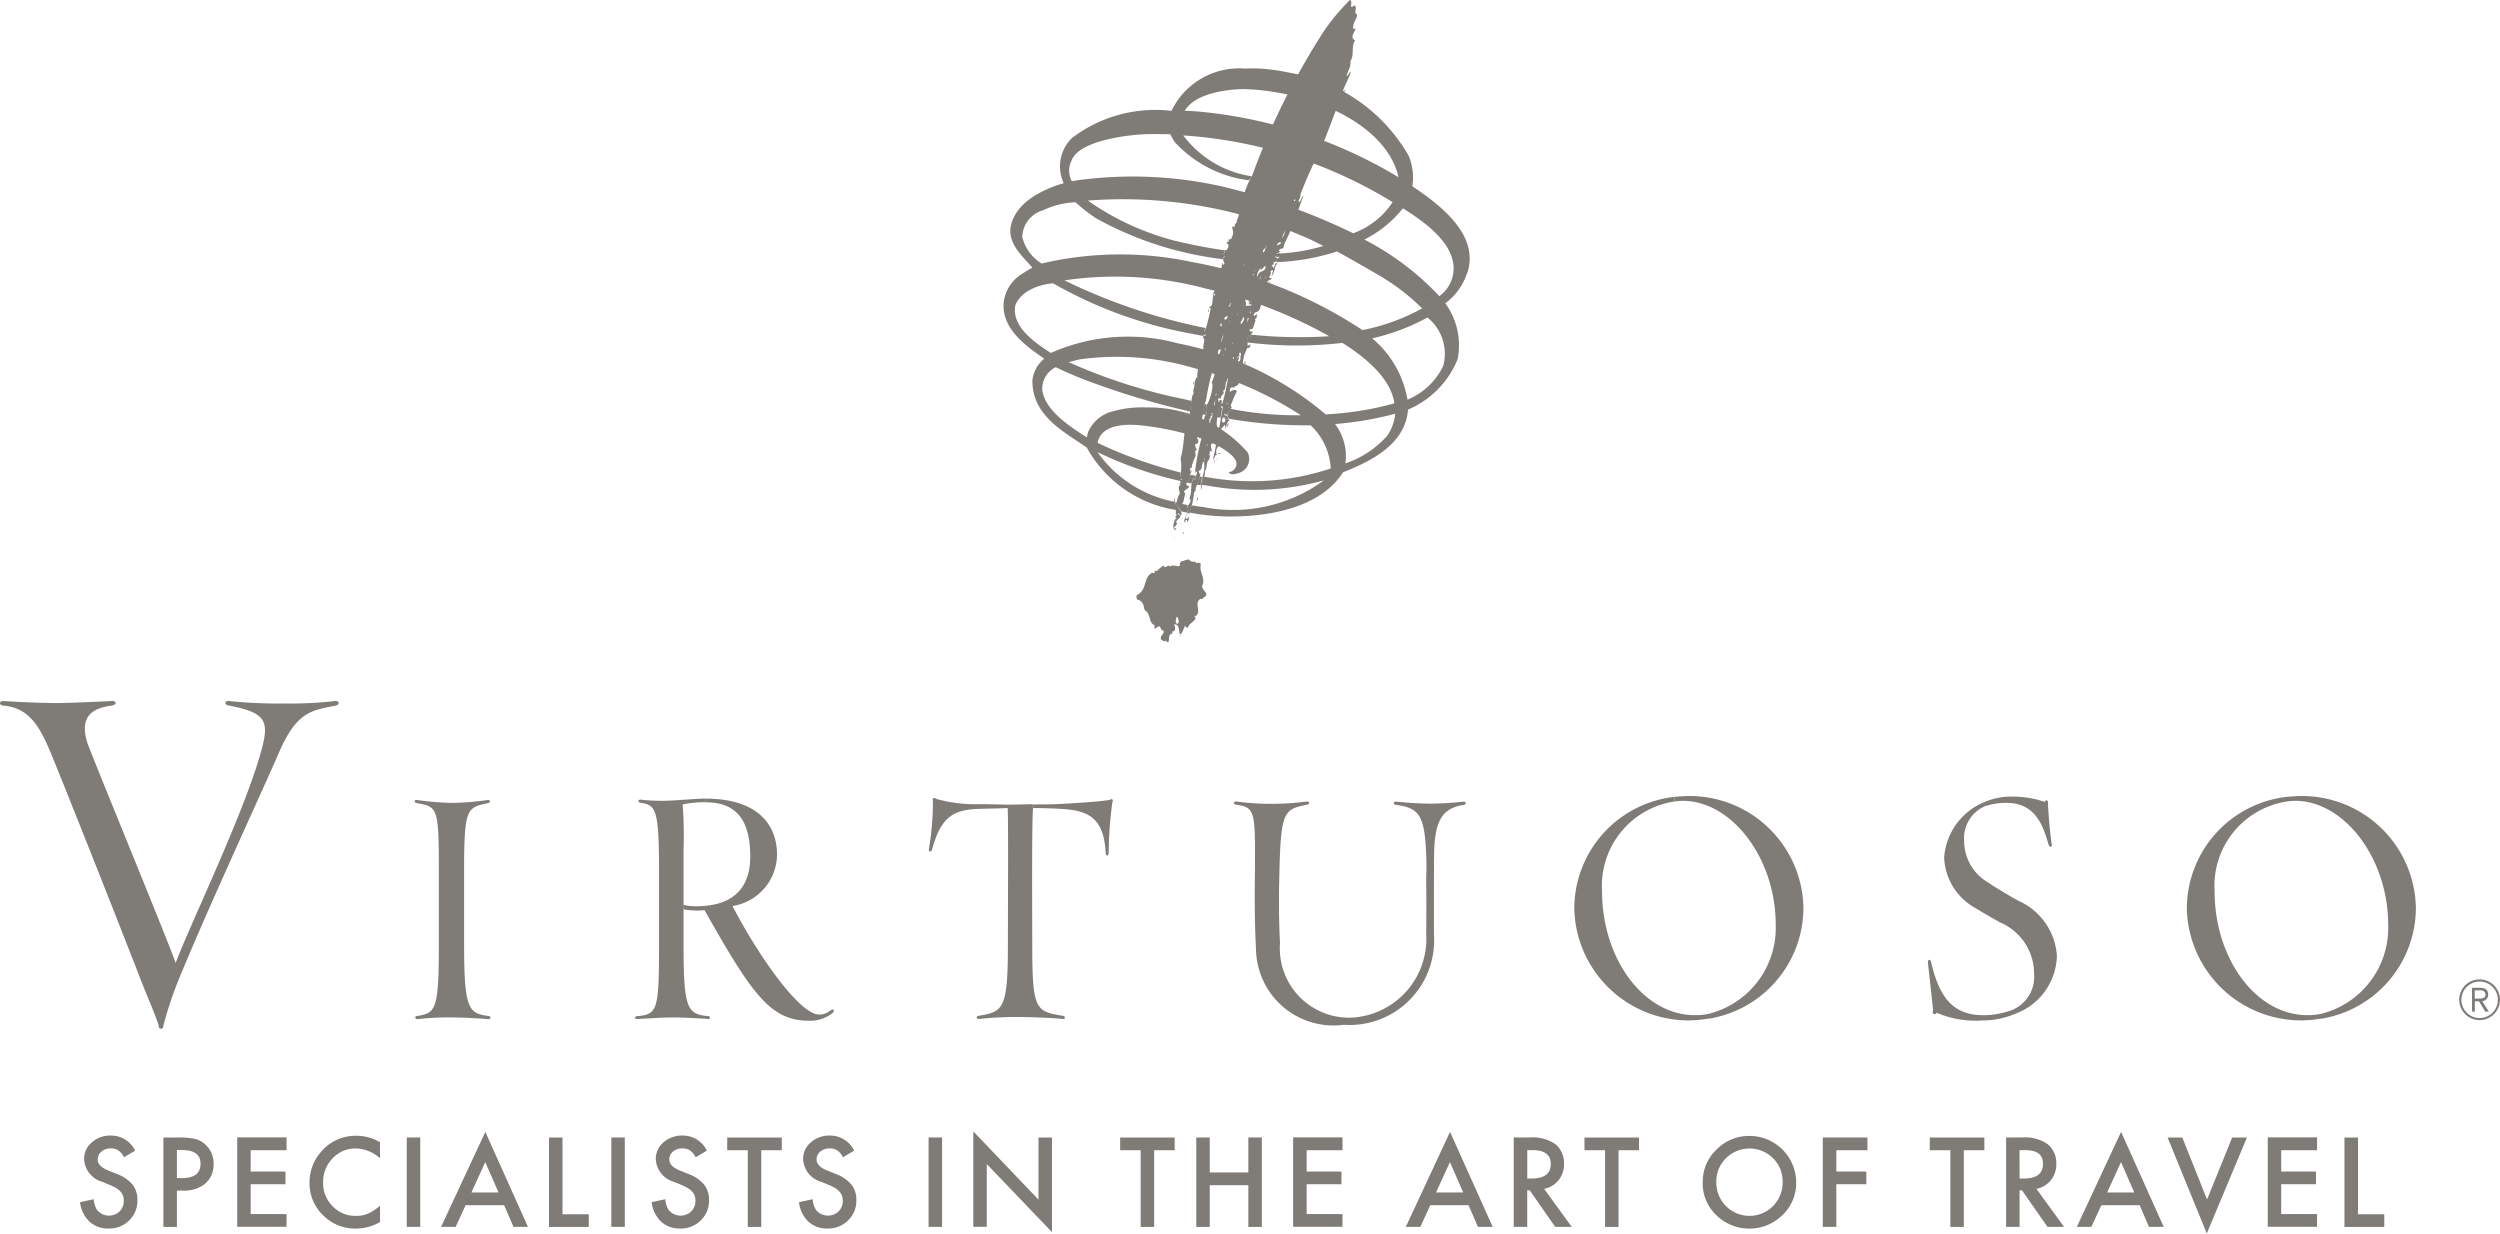<svg xmlns="http://www.w3.org/2000/svg" width="46.902" height="23.144" viewBox="0 0 46.902 23.144"><g id="Virtuoso" transform="translate(0)"><path id="Caminho_752" data-name="Caminho 752" d="M1286.257,184.625l-.206.122a.341.341,0,0,0-.109-.13.247.247,0,0,0-.14-.036.26.26,0,0,0-.175.06.186.186,0,0,0-.07.148c0,.082.061.148.183.2l.168.068a.709.709,0,0,1,.3.2.452.452,0,0,1,.094.292.513.513,0,0,1-.154.383.53.53,0,0,1-.386.152.509.509,0,0,1-.36-.13.592.592,0,0,1-.176-.364l.257-.056a.423.423,0,0,0,.061.2.289.289,0,0,0,.424.029.272.272,0,0,0,.078-.2.288.288,0,0,0-.013-.09.218.218,0,0,0-.042-.074.329.329,0,0,0-.074-.065.761.761,0,0,0-.109-.057l-.161-.068a.465.465,0,0,1-.345-.425.4.4,0,0,1,.145-.316.52.52,0,0,1,.359-.128.5.5,0,0,1,.453.282" transform="translate(-1283.724 -163.036)" fill="#7f7b77"></path><path id="Caminho_753" data-name="Caminho 753" d="M1289.959,185.2h.094c.232,0,.349-.089.349-.268s-.121-.259-.36-.259h-.083Zm0,.235v.681h-.254v-1.677h.287a1.29,1.29,0,0,1,.319.029.427.427,0,0,1,.191.111.475.475,0,0,1,.145.357.466.466,0,0,1-.154.365.614.614,0,0,1-.416.134h-.117" transform="translate(-1286.64 -163.098)" fill="#7f7b77"></path><path id="Caminho_754" data-name="Caminho 754" d="M1294.6,184.676h-.673v.4h.653v.238h-.653v.56h.673v.238h-.926v-1.677h.926Z" transform="translate(-1289.224 -163.097)" fill="#7f7b77"></path><path id="Caminho_755" data-name="Caminho 755" d="M1298.884,184.467v.3a.7.7,0,0,0-.454-.184.579.579,0,0,0-.435.186.624.624,0,0,0-.178.452.609.609,0,0,0,.178.446.59.59,0,0,0,.437.181.531.531,0,0,0,.227-.043.652.652,0,0,0,.108-.059,1.088,1.088,0,0,0,.118-.089v.306a.909.909,0,0,1-.456.123.842.842,0,0,1-.614-.251.832.832,0,0,1-.253-.611.866.866,0,0,1,.211-.572.847.847,0,0,1,.675-.307.862.862,0,0,1,.437.122" transform="translate(-1291.755 -163.037)" fill="#7f7b77"></path><rect id="Ret&#xE2;ngulo_65" data-name="Ret&#xE2;ngulo 65" width="0.253" height="1.677" transform="translate(7.631 21.34)" fill="#7f7b77"></rect><path id="Caminho_756" data-name="Caminho 756" d="M1305.719,185.273l-.249-.57-.26.57Zm.1.238h-.718l-.187.407h-.273l.83-1.782.8,1.782H1306l-.176-.407" transform="translate(-1296.366 -162.901)" fill="#7f7b77"></path><path id="Caminho_757" data-name="Caminho 757" d="M1310.694,184.438v1.439h.493v.238h-.746v-1.677Z" transform="translate(-1300.141 -163.097)" fill="#7f7b77"></path><rect id="Ret&#xE2;ngulo_66" data-name="Ret&#xE2;ngulo 66" width="0.253" height="1.677" transform="translate(11.469 21.34)" fill="#7f7b77"></rect><path id="Caminho_758" data-name="Caminho 758" d="M1316.988,184.625l-.206.122a.351.351,0,0,0-.109-.13.252.252,0,0,0-.141-.036.263.263,0,0,0-.175.06.186.186,0,0,0-.069.148c0,.082.061.148.182.2l.168.068a.713.713,0,0,1,.3.2.455.455,0,0,1,.095.292.511.511,0,0,1-.155.383.527.527,0,0,1-.385.152.512.512,0,0,1-.361-.13.6.6,0,0,1-.175-.364l.256-.056a.433.433,0,0,0,.061.2.289.289,0,0,0,.425.029.275.275,0,0,0,.079-.2.281.281,0,0,0-.014-.09.218.218,0,0,0-.042-.074.316.316,0,0,0-.074-.065.712.712,0,0,0-.108-.057l-.162-.068a.465.465,0,0,1-.344-.425.406.406,0,0,1,.144-.316.524.524,0,0,1,.36-.128.5.5,0,0,1,.454.282" transform="translate(-1303.731 -163.036)" fill="#7f7b77"></path><path id="Caminho_759" data-name="Caminho 759" d="M1320.66,184.676v1.439h-.253v-1.439h-.386v-.238h1.024v.238Z" transform="translate(-1306.378 -163.097)" fill="#7f7b77"></path><path id="Caminho_760" data-name="Caminho 760" d="M1324.911,184.625l-.206.122a.356.356,0,0,0-.109-.13.252.252,0,0,0-.141-.036.263.263,0,0,0-.175.06.186.186,0,0,0-.07.148c0,.082.061.148.183.2l.168.068a.707.707,0,0,1,.3.2.454.454,0,0,1,.095.292.512.512,0,0,1-.155.383.529.529,0,0,1-.385.152.51.51,0,0,1-.361-.13.594.594,0,0,1-.175-.364l.257-.056a.426.426,0,0,0,.061.2.289.289,0,0,0,.424.029.273.273,0,0,0,.079-.2.278.278,0,0,0-.014-.09.205.205,0,0,0-.042-.074.337.337,0,0,0-.073-.065.8.8,0,0,0-.109-.057l-.162-.068a.465.465,0,0,1-.344-.425.4.4,0,0,1,.145-.316.52.52,0,0,1,.359-.128.5.5,0,0,1,.453.282" transform="translate(-1308.89 -163.036)" fill="#7f7b77"></path><rect id="Ret&#xE2;ngulo_67" data-name="Ret&#xE2;ngulo 67" width="0.253" height="1.677" transform="translate(17.421 21.34)" fill="#7f7b77"></rect><path id="Caminho_761" data-name="Caminho 761" d="M1333.254,185.9V184.11l1.223,1.28v-1.165h.253V186l-1.223-1.277V185.9Z" transform="translate(-1314.994 -162.884)" fill="#7f7b77"></path><path id="Caminho_762" data-name="Caminho 762" d="M1341.785,184.676v1.439h-.253v-1.439h-.385v-.238h1.023v.238Z" transform="translate(-1320.132 -163.097)" fill="#7f7b77"></path><path id="Caminho_763" data-name="Caminho 763" d="M1345.5,185.093h.724v-.656h.253v1.678h-.253v-.783h-.724v.783h-.253v-1.678h.253Z" transform="translate(-1322.804 -163.097)" fill="#7f7b77"></path><path id="Caminho_764" data-name="Caminho 764" d="M1351.375,184.676h-.672v.4h.653v.238h-.653v.56h.672v.238h-.926v-1.677h.926Z" transform="translate(-1326.189 -163.097)" fill="#7f7b77"></path><path id="Caminho_765" data-name="Caminho 765" d="M1357.592,185.273l-.249-.57-.261.57Zm.1.238h-.718l-.186.407h-.273l.83-1.782.8,1.782h-.277l-.176-.407" transform="translate(-1330.141 -162.901)" fill="#7f7b77"></path><path id="Caminho_766" data-name="Caminho 766" d="M1362.567,185.208h.081q.36,0,.36-.275c0-.172-.117-.258-.35-.258h-.091Zm.315.192.519.715h-.31l-.479-.686h-.046v.686h-.253v-1.677h.3a.743.743,0,0,1,.481.125.457.457,0,0,1,.162.367.476.476,0,0,1-.1.307.454.454,0,0,1-.269.164" transform="translate(-1333.914 -163.098)" fill="#7f7b77"></path><path id="Caminho_767" data-name="Caminho 767" d="M1366.754,184.676v1.439h-.253v-1.439h-.386v-.238h1.023v.238Z" transform="translate(-1336.389 -163.097)" fill="#7f7b77"></path><path id="Caminho_768" data-name="Caminho 768" d="M1372.726,185.213a.622.622,0,0,0,1.062.454.621.621,0,0,0,.181-.45.612.612,0,0,0-.179-.449.626.626,0,0,0-.883,0,.6.6,0,0,0-.181.445m-.255,0a.825.825,0,0,1,.26-.609.853.853,0,0,1,.621-.254.876.876,0,0,1,.872.872.822.822,0,0,1-.259.614.886.886,0,0,1-1.21.028.824.824,0,0,1-.285-.651" transform="translate(-1340.526 -163.039)" fill="#7f7b77"></path><path id="Caminho_769" data-name="Caminho 769" d="M1379.767,184.676h-.584v.4h.563v.238h-.563v.8h-.254v-1.677h.838Z" transform="translate(-1344.732 -163.097)" fill="#7f7b77"></path><path id="Caminho_770" data-name="Caminho 770" d="M1385.319,184.676v1.439h-.253v-1.439h-.386v-.238h1.024v.238Z" transform="translate(-1348.476 -163.097)" fill="#7f7b77"></path><path id="Caminho_771" data-name="Caminho 771" d="M1389.036,185.208h.08c.24,0,.359-.092.359-.275s-.116-.258-.35-.258h-.09Zm.315.192.519.715h-.31l-.479-.686h-.045v.686h-.253v-1.677h.3a.739.739,0,0,1,.479.125.456.456,0,0,1,.163.367.479.479,0,0,1-.1.307.457.457,0,0,1-.27.164" transform="translate(-1351.147 -163.098)" fill="#7f7b77"></path><path id="Caminho_772" data-name="Caminho 772" d="M1393.67,185.273l-.249-.57-.26.57Zm.1.238h-.718l-.187.407h-.273l.83-1.782.8,1.782h-.276l-.176-.407" transform="translate(-1353.629 -162.901)" fill="#7f7b77"></path><path id="Caminho_773" data-name="Caminho 773" d="M1397.741,184.438l.464,1.163.471-1.163h.277l-.753,1.8-.735-1.8Z" transform="translate(-1356.799 -163.097)" fill="#7f7b77"></path><path id="Caminho_774" data-name="Caminho 774" d="M1403.777,184.676h-.673v.4h.653v.238h-.653v.56h.673v.238h-.925v-1.677h.925Z" transform="translate(-1360.307 -163.097)" fill="#7f7b77"></path><path id="Caminho_775" data-name="Caminho 775" d="M1407.232,184.438v1.439h.493v.238h-.747v-1.677Z" transform="translate(-1362.994 -163.097)" fill="#7f7b77"></path><path id="Caminho_776" data-name="Caminho 776" d="M1283.985,167.061a.043.043,0,1,1-.084,0c-.078-.254-.177-.446-.384-.984-.192-.5-1.553-3.951-1.707-4.289-.223-.5-.446-.7-.823-.738-.092-.008-.085-.092.007-.085.323.023.808.038.992.038s.731-.023,1.03-.038c.093-.008.108.069,0,.085-.4.054-.592.23-.461.684.046.154,1.5,3.682,1.663,4.144.008.039.074.192.09.231a7.16,7.16,0,0,0-.323.953m2.176-5.143c-.323.746-1.291,2.829-1.853,4.19-.016-.039-.082-.192-.09-.231.261-.707,1.369-2.983,1.638-4.105.107-.454.012-.6-.641-.723-.1-.016-.07-.1.007-.085a8.948,8.948,0,0,0,1.038.046,7.291,7.291,0,0,0,.946-.046c.085-.008.093.069.016.085-.446.092-.723.1-1.061.869" transform="translate(-1280.922 -147.813)" fill="#7f7b77"></path><path id="Caminho_777" data-name="Caminho 777" d="M1304.594,170.4c-.232-.021-.586-.032-.686-.032a4.824,4.824,0,0,0-.633.032c-.053,0-.068-.053-.016-.059.353-.053.411-.111.411-1.347v-1.379c0-1.172-.021-1.2-.406-1.267-.073-.011-.058-.069.005-.058a5.668,5.668,0,0,0,.638.053,5.011,5.011,0,0,0,.67-.053c.064-.01.069.047.011.058-.391.084-.444.095-.444,1.262V169c0,1.214.084,1.293.459,1.341.053.005.042.068-.011.059" transform="translate(-1295.437 -151.28)" fill="#7f7b77"></path><path id="Caminho_778" data-name="Caminho 778" d="M1316.428,170.349c-.259-.02-.523-.029-.687-.029-.127,0-.459.02-.634.029-.058.005-.058-.049,0-.054.38-.032.407-.117.407-1.353v-1.379c0-1.171-.064-1.224-.348-1.271-.058-.01-.042-.063,0-.058a3.642,3.642,0,0,0,.459.021c.138,0,.555-.037.762-.042v.069a1.965,1.965,0,0,0-.429.042,8.344,8.344,0,0,1,.016.87v1.749c0,1.22.068,1.311.46,1.353.052,0,.048.059-.005.054m1.9.032c-.717,0-1.062-.478-1.961-2.074a1.546,1.546,0,0,1-.163.006,1.369,1.369,0,0,1-.228-.022v-.084a.908.908,0,0,0,.232.026c.55,0,1.016-.216,1.016-.933,0-.633-.221-1.017-.835-1.017v-.069c.935,0,1.338.454,1.338,1.055a.987.987,0,0,1-.836.96c.485.933,1.258,2.036,1.627,2.036a.313.313,0,0,0,.206-.074c.058-.043.1-.006.042.047a.69.69,0,0,1-.438.144" transform="translate(-1303.15 -151.232)" fill="#7f7b77"></path><path id="Caminho_779" data-name="Caminho 779" d="M1333.376,170.338c-.229-.027-.705-.037-.812-.037a6.454,6.454,0,0,0-.761.037c-.052,0-.058-.048-.01-.059.464-.08.553-.111.553-1.345,0-.528.01-2.443-.005-2.554a.16.16,0,0,1,.016-.063c.022,0,.419-.005.446-.01a.143.143,0,0,1,.015.068c-.026.29-.015,2.068-.015,2.564,0,1.235.063,1.256.578,1.34.048.005.042.069-.005.059m-1.034-3.958c-.078.006-.369.011-.538.016-.469.016-.712.137-.88.76-.016.058-.074.052-.058-.016a5.4,5.4,0,0,0,.073-.9c-.021-.042.037-.064.058-.032a2.717,2.717,0,0,0,.8.1c.258,0,.527.01.564.01a.16.16,0,0,0-.016.063m1.889.844c0,.069-.049.058-.054,0-.031-.67-.335-.8-.833-.828-.154-.011-.361-.016-.525-.016a.143.143,0,0,0-.015-.068c.111,0,.4,0,.551-.011.308-.016.705-.042.9-.074.037-.032.074-.006.048.042a7.317,7.317,0,0,0-.069.96" transform="translate(-1313.437 -151.221)" fill="#7f7b77"></path><path id="Caminho_780" data-name="Caminho 780" d="M1367.761,170.292a2.145,2.145,0,0,1-2.192-2.1,2.114,2.114,0,0,1,1.875-2.093c0,.027.01.064.015.085a1.6,1.6,0,0,0-1.369,1.69c0,1.252.772,2.32,1.74,2.32a1.238,1.238,0,0,0,.244-.021c0,.026.011.058.011.086a2.214,2.214,0,0,1-.323.032m.323-.032c0-.028-.011-.06-.011-.086a1.662,1.662,0,0,0,1.274-1.675c0-1.247-.824-2.325-1.745-2.325a1.352,1.352,0,0,0-.143.011c0-.021-.01-.058-.015-.085.057-.005.168-.015.231-.015a2.136,2.136,0,0,1,2.192,2.1,2.113,2.113,0,0,1-1.784,2.078" transform="translate(-1336.034 -151.149)" fill="#7f7b77"></path><path id="Caminho_781" data-name="Caminho 781" d="M1385.6,170.309a1.843,1.843,0,0,1-.867-.145c-.021.058-.1.011-.063-.037,0,0-.1-.925-.1-.909,0-.037.036-.074.058-.016.143.613.37,1.009.978,1.009a1.556,1.556,0,0,0,.55-.1c.011.026.027.053.037.08a1.544,1.544,0,0,1-.592.118m.592-.118c-.01-.027-.026-.053-.037-.08a.672.672,0,0,0,.407-.677,1.043,1.043,0,0,0-.635-.962c-.121-.068-.328-.185-.444-.259a1.133,1.133,0,0,1-.608-.962,1.217,1.217,0,0,1,.735-1.03c.011.027.021.047.032.069a.651.651,0,0,0-.392.65.9.9,0,0,0,.46.787c.11.08.417.259.549.333a1.219,1.219,0,0,1,.731,1.037,1.19,1.19,0,0,1-.8,1.094m.641-3.188c-.1-.349-.244-.776-.788-.776a1.276,1.276,0,0,0-.4.063c-.011-.021-.021-.042-.032-.069a1.262,1.262,0,0,1,.544-.111,1.848,1.848,0,0,1,.609.1c.016-.053.074-.032.058.037,0,.016.031.507.069.745.021.064-.037.085-.058.016" transform="translate(-1348.402 -151.165)" fill="#7f7b77"></path><path id="Caminho_782" data-name="Caminho 782" d="M1400.692,170.292a2.145,2.145,0,0,1-2.191-2.1,2.113,2.113,0,0,1,1.874-2.093c.005.027.011.064.016.085a1.6,1.6,0,0,0-1.369,1.69c0,1.252.771,2.32,1.739,2.32a1.237,1.237,0,0,0,.243-.021c0,.026.01.058.01.086a2.212,2.212,0,0,1-.323.032m.323-.032c0-.028-.01-.06-.01-.086a1.661,1.661,0,0,0,1.274-1.675c0-1.247-.825-2.325-1.745-2.325a1.315,1.315,0,0,0-.143.011c-.005-.021-.011-.058-.016-.085.059-.005.169-.015.233-.015a2.136,2.136,0,0,1,2.191,2.1,2.112,2.112,0,0,1-1.784,2.078" transform="translate(-1357.474 -151.149)" fill="#7f7b77"></path><path id="Caminho_783" data-name="Caminho 783" d="M1346.3,127.039c-.019.028-.045-.007-.013-.017a.014.014,0,0,1,.013.017m-.122.42c-.009-.006-.018-.018.007-.044,0,.015,0,.029-.007.044m-.034.056c-.015,0-.038-.02-.011-.027.008.012.018.018.011.027m-.094.231a.559.559,0,0,1,.067-.148c-.022.047-.026.108-.067.148m-.1.134c.017-.044.073-.081.082-.039a.139.139,0,0,1-.082.039m.143-.458c0,.01,0,.021-.014,0l.014,0m-.354.507c0-.01.016-.026.018-.041.016.034-.017.031-.018.041m-.015.547c.01,0,.025,0,.034,0-.009,0,0,.017-.034,0m-.029.192c.021,0,0,.031,0,.042-.016,0-.058.048-.035,0,.015.007.022-.014.033-.018-.016-.028-.043-.081.009-.1.046.067-.018.028-.011.079m-.059-.126c-.005,0-.007.01.013-.094a.259.259,0,0,1-.013.094m-.023.338a.077.077,0,0,0,.015-.034c.017.035-.009.024-.015.034m-.007-.409c-.042-.02,0-.127.049-.165,0,.015-.009.029,0,.041.03-.031.059-.058.089-.089.012.154-.138.061-.143.213m-.011.178,0,.01c-.006.009-.017.013,0-.01m-.02.145c0,.041-.091.068-.069.051-.02-.033-.024.027-.05.029.039.006.017.058,0,.071s-.013.024-.015.034c.01.042.052-.038.043.021-.031.024-.076,0-.111.02.04-.065-.047-.124.026-.169a.453.453,0,0,0,.169-.082c-.022-.024,0-.076.03-.031-.06-.009.009.047-.023.058m.009.205c-.016,0-.011-.007-.013-.007h0s.008.007.013.007h0m-.071-.093s0,.006.008.012-.017.012-.008-.012m-.061.246a.147.147,0,0,0,.017-.049c0,.02.021.035-.017.049m-.018.374c0,.013,0,.022,0,.032h0c0,.009,0,.017,0,.027a.033.033,0,0,1,0-.027h0a.166.166,0,0,0,.01-.032m-.031-.285c.056,0-.016.039,0,.076-.02,0,0-.036,0-.076m-.063-.979c0-.015-.013-.019-.01-.034,0,.015.025.007.01.034m-.04,1.086c-.085,0,.038-.081.01-.131.071.041-.008.085-.01.131m-.023.658c-.022.012-.02.069-.054.053-.014-.038.043-.05.012-.085a.1.1,0,0,0-.037.081c-.008-.047.037-.081.014-.095.087.023-.011-.072.06-.067.021.033-.017.079,0,.112m-.09.3c-.053.018-.016.084-.065.1-.056-.034.033-.046,0-.1.018-.018.036-.01.05-.033-.014-.043-.016-.033.016-.008.02-.028.01.042-.005.035m-.083-.2c0,.02-.005.04-.009.06-.015-.023.006-.04.009-.06m-.015-.8s-.015.012-.017.014h0c0-.023.016-.013.017-.014h0m-.153,1.549c-.046.009.038-.081-.051-.068,0,.061-.021.043-.023-.013s.04.006.053-.018c-.028-.055.095-.089.031-.143.072-.01.034-.133.076-.183a.994.994,0,0,1,.052-.186c-.04.173-.078.432-.139.611m.111.007a.025.025,0,0,0,.014.011c0,.005-.006.01-.014-.011m0,.058.015,0c0,.009,0,.02-.015,0m-.029-.058c0-.011.013-.029.015-.038,0,.01.009.031-.015.038m-.019.262c0,.036-.008.1-.057.079-.033-.055.035-.137.057-.079m-.124-.969c.008-.028.037-.025.055-.037a.076.076,0,0,1,.016-.029.042.042,0,0,1-.016.029c-.015.051.014.118-.064.107-.015-.037.062-.042.01-.069m-.069.547s.015-.036.017-.046c0,.009.017.042-.017.046m-.027.192c.007-.085.007-.02.027-.118-.006.04,0,.09-.027.118m-.015.172c-.012.044-.076.106-.045.176-.011,0-.018.013-.027.006-.074-.042.061-.068-.011-.1.08-.029-.008-.052.073-.086-.008-.016-.023-.014-.032-.015.008-.024.048-.019.043.017m-.075.268.013.017c-.01,0-.02,0-.013-.017m-.014.1.015,0c0,.015,0,.025-.015,0m.239-1.406c.045,0,.058.023.012.027-.02.028-.038-.025-.012-.027m.01-.635a.013.013,0,0,1-.017.013c-.028-.055.032-.082.017-.013m.038.154a.276.276,0,0,1-.03.106.129.129,0,0,0-.009.062.1.1,0,0,1,0-.064c.01-.034.032-.067.04-.1m0,.4a.124.124,0,0,0-.007-.017l.025,0a.03.03,0,0,0-.018.014c.011.027-.005.014,0,0m.038-.148c0,.015-.005.035-.007.05s-.027.008.007-.05m-.034-.549c.045-.036.1-.07.049.017-.011,0-.017.013-.028.016,0,.049,0-.039-.022-.034l-.01.008s.007-.008.01-.008m.12-.293c.022.023-.017.12-.033.056.034.009.025-.032.033-.056m.051.74-.008.05c-.009-.022.005-.035.008-.05m.009.282c.021,0,0,.021.007.027-.024.027-.023-.014-.007-.027m.055.191c.02.024,0,.03,0,.046,0-.016.008-.025,0-.046m.019-.975,0-.035c0,.015.016.022,0,.035m.006-.61a.031.031,0,0,0,.008.016c-.033.022-.008-.011-.008-.016m.056.11c0,.01.024.021-.006.035,0-.015,0-.025.006-.035m.138-.189c0,.015,0,.03-.006.045-.005,0-.01,0,.006-.045m.093-.083c.011,0,.016,0,.014.012-.024.022-.021.007-.014-.012m.038-.081c0,.006.009.012-.03.032a.149.149,0,0,0,.03-.032m.152-.364c.009-.022.038-.033.05-.056a.23.23,0,0,1-.019.057c-.007.017-.014.029-.021.044a.049.049,0,0,1-.011-.046m-1.05,3.629c0,.011.006.027.01.037-.014-.007-.025-.008-.01-.037m-.048.263c0,.016,0,.031,0,.046-.005,0-.016,0,0-.046m-.269.766a.267.267,0,0,1,.012.062s-.007.01-.012-.062m-.031.214h.01c0,.01,0,.02-.01,0m.463-4.061c.009,0,.033.008.037.018-.01.043-.044,0-.037-.018m-.514,2.542a.446.446,0,0,1,.024.061c-.033,0-.024-.056-.024-.061m3.14-7.514c-.014-.117.084-.183.068-.269-.073-.021.023-.124-.047-.165-.122.1-.014-.088-.083-.1a3.914,3.914,0,0,0-.493.591,13.532,13.532,0,0,0-1.34,2.7,1.548,1.548,0,0,0-.165.4c-.061.068-.066.21-.1.281.045.082-.034.133-.03.214-.053.007-.018.115-.071.061-.035,0,.044.123-.018.2,0,.061-.061.032-.07.061.077.031-.083.019,0,.076.031.03-.017.083-.027.118-.027-.055-.038.056-.063.088-.011,0,.041,0,.021.029-.052.072,0,.066,0,.131-.017.008-.012.022-.031.014s.01-.032-.018-.03c.025.039-.06.239-.06.239l.053,0s.1-.06-.091.2c-.007-.026-.028-.055-.025,0,.037.1-.083.115-.035.178-.031.072.014.185-.082.212.014.03.04,0,.029.043-.082.409-.119.407-.119.407s.07.057.013.09c-.04-.047-.037.087-.018.042.023.054-.024.134-.008.2-.029.026-.116.135-.026.042-.049.084-.012.228-.092.282.042.057-.017.151.007.195-.076.075-.041.177-.084.268a.067.067,0,0,1-.012.085c-.035.168-.046.319-.073.5,0,.045-.027.114-.055.1-.036.143-.037.4-.094.582a.908.908,0,0,1-.019.38l.035,0c.009.006.019.013.011.022-.088-.018.014.064-.049.075-.006,0-.006.011-.009.013s.029-.013.029.01c-.084.053.03.147-.038.2a.943.943,0,0,0-.049.339c.042.031-.047.074,0,.071.033.015-.009.024-.015.034-.018.053-.063.154,0,.2.067-.036-.018-.013-.018-.053.033-.016.037-.045.06-.062-.084-.084.16-.12,0-.184.041-.035.037.025.067.03.041-.07-.036-.107-.048-.165.12-.054.09-.129.133-.251-.077-.062.068-.082.07-.132-.165-.06.109-.122.016-.222.014-.023.056-.109,0-.046.026-.032-.033-.091.037-.081-.011-.062.034-.127.047-.186.057-.043-.026-.131.049-.156-.036-.035-.052-.111-.01-.109s.042-.081.006-.111a3.643,3.643,0,0,0,.129-.541c.016-.049.018-.124.042-.152a4.59,4.59,0,0,1,.2-.815c.049-.054-.006-.169.083-.146-.1.21-.082.425-.175.611.042.067-.023.3-.078.4-.02.038-.045.105-.01.146-.033.087-.082.142-.044.238-.047.044.056.171-.049.227a4.331,4.331,0,0,0-.136.7c.018-.021,0-.039.025-.041.023.014.017.037.008.061-.033.016-.012.156-.056.074-.074.121-.019.236-.079.37.067.1-.086.136-.035.24,0,.061-.054.129-.062.185.011.062.024.008.021-.007.035-.03.043.016.035.041.009-.029.037-.046.031-.082s-.022-.054-.02,0c-.011.008-.016.013-.026.011s-.013-.017-.011-.027c.015-.039.051-.146.058-.053a1.834,1.834,0,0,0,.1-.429c.01,0,.017-.013.028-.016-.021-.1.09-.165.072-.249a.442.442,0,0,1,.022-.086c-.031.037-.028-.017-.04-.039.1-.036.029-.123.1-.18.04.179-.081.38-.053.542.014-.09.021-.144.031-.214a.16.16,0,0,0,.035-.142c.055-.064.027-.144.065-.2.046-.037.017-.085.048-.089-.007-.015-.03,0-.033-.02.038-.015-.012-.124.044-.055.034-.025-.05-.144.034-.163-.047-.129.115-.228.067-.356a.909.909,0,0,1,.047-.253c.054-.022.009-.131.071-.071-.064.342-.108.646-.188.986.055-.042.022-.084.073-.086-.042-.128.039-.132.038-.193.014-.024-.044-.048,0-.072.034.01.012-.008,0-.025.058-.083.036.031.055.044.008-.019,0-.031,0-.046s.023-.057.043-.018c-.071.184.039-.051.016-.034-.066.041-.1.016-.089-.053-.019-.084.045-.1.086-.171a.139.139,0,0,1,.01.1c.032-.076.018-.155.088-.186-.076-.014-.01-.108-.084-.083-.034-.014-.019-.048.01-.074.077-.035.01.037.037.066a.59.59,0,0,1,.072-.147c-.041-.037,0-.077,0-.087a1.644,1.644,0,0,1,.091-.206c0-.061-.087-.028-.122,0-.017-.018,0-.041,0-.062.026-.042.123,0,.075-.03.039-.02.085-.028.089-.084-.075-.082.046-.111,0-.183.007-.014.022-.007.036-.005a.023.023,0,0,1,.011.027.21.21,0,0,0,.026-.109c-.1-.065.053-.048.052-.1s-.04-.01-.013.014c-.016.008-.023.027-.039.02a.658.658,0,0,1,.092-.318c.016.063.109-.127,0-.025a.359.359,0,0,1,0-.073c.012-.11.043.052-.006-.076a.112.112,0,0,0,.06,0c-.045-.073.114-.147,0-.122-.061-.075.024-.022.046-.07a1.452,1.452,0,0,0,.047-.152c-.033-.014.009-.024.016-.033.021-.114.035-.074-.046-.043-.023-.019.015-.034.009-.06.177-.031.09-.23.165-.3-.024-.044.055.008.034-.056-.017-.023.054-.053,0-.046-.03-.03.013-.049.021-.073.014.012.006.027.009.042a1.06,1.06,0,0,0,.06-.165.422.422,0,0,0-.047.08c-.052-.119.181-.1.031-.143.01-.034.055-.063.025-.108.012-.009.038-.051.053-.013-.013.024-.049.161-.009.065.049-.059.029-.164.091-.2-.054-.048-.041.066-.084.084.015-.043-.068-.06.01-.069,0-.016.017-.043-.009-.042.009,0,.044-.1.091-.033.094-.1-.005.016-.042-.057s.062-.083.093-.119c-.014,0-.03,0-.032-.02a.136.136,0,0,1,.076-.035c.027-.052.016-.08.042-.116.134-.266.23-.578.343-.867-.043.019-.04.1-.088.12-.019-.049.042-.081.029-.143a7.374,7.374,0,0,1,.347-.78c.164-.358.275-.721.438-1.079a.392.392,0,0,1,.068-.111c.022-.023,0,0-.059.033.044-.131.184-.374.14-.372a.389.389,0,0,1-.065.092c0-.076.094-.19.067-.285.084-.12.009-.268.093-.4-.041,0-.055-.039-.049-.083,0-.02.1-.179.024-.12" transform="translate(-1321.998 -123.279)" fill="#7f7b77"></path><path id="Caminho_784" data-name="Caminho 784" d="M1349.635,136.863c-.026.078,0-.009.026.026.018.013-.016-.029-.026-.026" transform="translate(-1325.651 -132.123)" fill="#7f7b77"></path><path id="Caminho_785" data-name="Caminho 785" d="M1348.066,139.43c-.005-.036.038-.051.028-.092-.015,0-.051.069-.028.092" transform="translate(-1324.633 -133.734)" fill="#7f7b77"></path><path id="Caminho_786" data-name="Caminho 786" d="M1345.888,139.86c0,.015-.012.052-.013.066.03,0,.011-.052.013-.066" transform="translate(-1323.211 -134.074)" fill="#7f7b77"></path><path id="Caminho_787" data-name="Caminho 787" d="M1345.253,143.1s-.008.036-.013.036c.013.017.012-.025.013-.036" transform="translate(-1322.797 -136.184)" fill="#7f7b77"></path><path id="Caminho_788" data-name="Caminho 788" d="M1345.072,143.865c0-.02.012-.05.015-.069-.034.016-.012.049-.015.069" transform="translate(-1322.685 -136.637)" fill="#7f7b77"></path><path id="Caminho_789" data-name="Caminho 789" d="M1344.716,145.439c.03-.03.028-.094.03-.109,0,.015-.028.095-.03.109" transform="translate(-1322.457 -137.636)" fill="#7f7b77"></path><path id="Caminho_790" data-name="Caminho 790" d="M1346.934,146.041c-.021-.063-.033.139-.006.03-.005,0,.01-.024.006-.03" transform="translate(-1323.886 -138.091)" fill="#7f7b77"></path><path id="Caminho_791" data-name="Caminho 791" d="M1344.683,145.9c0-.015.013-.019.015-.033.01-.136-.042.045-.015.033" transform="translate(-1322.43 -137.952)" fill="#7f7b77"></path><path id="Caminho_792" data-name="Caminho 792" d="M1345.533,146.493c0,.015-.026.04-.028.05,0-.01.037,0,.028-.05" transform="translate(-1322.97 -138.393)" fill="#7f7b77"></path><path id="Caminho_793" data-name="Caminho 793" d="M1346.5,147.13c.012-.024,0-.03.007-.05,0,.02-.006.035-.007.05" transform="translate(-1323.619 -138.775)" fill="#7f7b77"></path><path id="Caminho_794" data-name="Caminho 794" d="M1346.6,147.137c.01-.02.026-.018.016-.039a.129.129,0,0,1-.016.039" transform="translate(-1323.686 -138.787)" fill="#7f7b77"></path><path id="Caminho_795" data-name="Caminho 795" d="M1346.413,147.646c.009,0,.026-.016.012-.023-.017.021-.108-.009-.012.023" transform="translate(-1323.533 -139.129)" fill="#7f7b77"></path><path id="Caminho_796" data-name="Caminho 796" d="M1346.526,147.616h0" transform="translate(-1323.634 -139.124)" fill="#7f7b77"></path><path id="Caminho_797" data-name="Caminho 797" d="M1346.528,147.618v0" transform="translate(-1323.635 -139.124)" fill="#7f7b77"></path><path id="Caminho_798" data-name="Caminho 798" d="M1346.316,147.942l.04-.03c-.011.009-.024,0-.04.03" transform="translate(-1323.498 -139.317)" fill="#7f7b77"></path><path id="Caminho_799" data-name="Caminho 799" d="M1346.212,147.959c-.021.03-.012.044-.021.068.021-.024.012-.044.021-.068" transform="translate(-1323.417 -139.347)" fill="#7f7b77"></path><path id="Caminho_800" data-name="Caminho 800" d="M1344.721,149.919c0-.009-.01-.036-.007-.051,0,.015-.008.047.007.051" transform="translate(-1322.453 -140.59)" fill="#7f7b77"></path><path id="Caminho_801" data-name="Caminho 801" d="M1345.27,150.078a.069.069,0,0,0,.023-.042c.006-.058-.03.021-.023.042" transform="translate(-1322.816 -140.686)" fill="#7f7b77"></path><path id="Caminho_802" data-name="Caminho 802" d="M1344.045,150.2c.038.007.01-.07.015-.1-.032.015,0,.039-.015.1" transform="translate(-1322.02 -140.741)" fill="#7f7b77"></path><path id="Caminho_803" data-name="Caminho 803" d="M1344.357,151.438c-.013-.031-.032-.015-.037-.016s.033,0,.037.016" transform="translate(-1322.199 -141.6)" fill="#7f7b77"></path><path id="Caminho_804" data-name="Caminho 804" d="M1344.523,151.908h-.024c.006.012.016.06.024,0" transform="translate(-1322.315 -141.918)" fill="#7f7b77"></path><path id="Caminho_805" data-name="Caminho 805" d="M1344.357,157.448a.082.082,0,0,1,.02-.029h-.02a.073.073,0,0,1,0,.03" transform="translate(-1322.223 -145.506)" fill="#7f7b77"></path><path id="Caminho_806" data-name="Caminho 806" d="M1344.35,157.526s0-.009,0-.021a.043.043,0,0,0,0,.021" transform="translate(-1322.217 -145.563)" fill="#7f7b77"></path><path id="Caminho_807" data-name="Caminho 807" d="M1344.055,152.181c.021-.033,0-.035.008-.05,0,.015-.006.035-.008.05" transform="translate(-1322.026 -142.064)" fill="#7f7b77"></path><path id="Caminho_808" data-name="Caminho 808" d="M1342.773,154.56c-.017-.083.025-.2.05-.047,0,.032,0,.065-.05.047m.47-1.114c-.023-.008-.057-.049-.076-.007a.092.092,0,0,0-.062-.038.076.076,0,0,1-.066-.014c-.039-.059-.1.009-.181.012.013.026-.011.025-.019.041.044.108-.128-.008-.175.056-.046-.055-.109.067-.125-.027-.044.048-.089.058-.123.114-.085-.044,0,.07-.089.026-.183.1-.078.313-.294.426,0,.016-.008.068.021.082.1.019.115.123.129.194.13.072.066.237.188.284-.022.176.087-.085.122.081.134.05-.04.1,0,.188.016.013.1.067.074.008.125.146.023-.126.134-.115,0-.016.011-.031-.006-.039.1-.019.05-.08.047-.14.124,0,.072.2.111.181.021.023.072-.115.092-.162,0,.021.022.067.06.031-.011-.054.2-.148.111-.189.167-.081-.028-.253.121-.342.019.04.069-.048.1-.05.021-.089-.076-.1-.074-.19.074-.145-.066-.26-.023-.411" transform="translate(-1320.71 -142.866)" fill="#7f7b77"></path><path id="Caminho_809" data-name="Caminho 809" d="M1346.391,145.227c-.012.048-.024.095-.034.135l.066.012c.011-.061.022-.126.035-.189l-.037-.008a.061.061,0,0,1-.029.05" transform="translate(-1323.525 -137.536)" fill="#7f7b77" fill-rule="evenodd"></path><path id="Caminho_810" data-name="Caminho 810" d="M1345.65,145.01l-.045-.01a.618.618,0,0,1-.018.086.916.916,0,0,0-.025.107l.058.012c.01-.022.022-.047.032-.073a.12.12,0,0,1,0-.12" transform="translate(-1323.006 -137.421)" fill="#7f7b77" fill-rule="evenodd"></path><path id="Caminho_811" data-name="Caminho 811" d="M1345.318,148.9c.011.05-.024.095-.05.141l.074.012a1.256,1.256,0,0,1,.028-.156l-.051-.009a.059.059,0,0,0,0,.012" transform="translate(-1322.816 -139.95)" fill="#7f7b77" fill-rule="evenodd"></path><path id="Caminho_812" data-name="Caminho 812" d="M1344.725,148.946l.092.017a.284.284,0,0,1,.037-.1c.033.061.031,0,.04-.044l-.1-.018c.041.059-.043.109-.071.149" transform="translate(-1322.462 -139.893)" fill="#7f7b77" fill-rule="evenodd"></path><path id="Caminho_813" data-name="Caminho 813" d="M1346.041,145.524c.01,0,.026,0,.033.015a.1.1,0,0,0-.03.019l.03.006a.143.143,0,0,0,.01-.023c.005-.035-.035-.041-.044-.016" transform="translate(-1323.319 -137.752)" fill="#7f7b77" fill-rule="evenodd"></path><path id="Caminho_814" data-name="Caminho 814" d="M1346.695,145.73l.051.009v-.008c-.011-.031-.036-.022-.051,0" transform="translate(-1323.745 -137.884)" fill="#7f7b77" fill-rule="evenodd"></path><path id="Caminho_815" data-name="Caminho 815" d="M1343.04,131.247a5.172,5.172,0,0,0-1.406-1.061,2.157,2.157,0,0,0,.724-.586c.313.2.885.569.946,1.048a.639.639,0,0,1-.264.6m.068,1.322a1.292,1.292,0,0,1-.664.62,1.924,1.924,0,0,0-.662-1.15,4.035,4.035,0,0,0,1.036-.391.87.87,0,0,1,.291.922m-1.03,1.278a1.811,1.811,0,0,1-.8.536,1,1,0,0,0-.194-.738,6.3,6.3,0,0,0,1.128-.193.865.865,0,0,1-.138.395m-1.151-.371a6.114,6.114,0,0,0-2.791-1.345,3.56,3.56,0,0,0-2.381.181c-.308-.2-.746-.5-.664-.9.161-.378.707-.407.707-.407a8.177,8.177,0,0,0,2.664.958l.153.03c0-.02.011-.036.03-.014.055-.033-.014-.089-.014-.089s.008,0,.027-.046a10.862,10.862,0,0,1-2.647-.894,6.539,6.539,0,0,1,2.667.158,8.642,8.642,0,0,1,2.3.89,8.837,8.837,0,0,1-1.48-.031.059.059,0,0,0,.006.047c-.016,0-.031.014-.055,0-.006.1,0,.135-.007.1a7.472,7.472,0,0,0,1.783.009c.387.242.911.647.975,1.134a5.831,5.831,0,0,1-1.272.206m-5.709-3.314a.536.536,0,0,1,.384-.512,1.607,1.607,0,0,1,.615-.153,3.094,3.094,0,0,0,.384.3,6.454,6.454,0,0,0,2.39.769c0-.014,0-.033.021-.066s-.031-.025-.021-.028a.281.281,0,0,0,.03-.072c-.27-.038-.576-.094-.926-.177a5.023,5.023,0,0,1-1.646-.757,8.568,8.568,0,0,1,4.194.739l.224.112a3.4,3.4,0,0,1-.907.145.05.05,0,0,0,.006.038c.036.074.137-.044.043.057-.047-.063-.081.035-.091.033.02,0,.012.016.009.031h.034c.008-.016.019-.022.04,0h0a4.2,4.2,0,0,0,1.12-.2c.013,0,.564.315.786.445a4.014,4.014,0,0,1,.814.623,3.892,3.892,0,0,1-1.119.407,8.526,8.526,0,0,0-3.18-1.273,6.444,6.444,0,0,0-2.84.024.8.8,0,0,1-.36-.487m.926-1.456c.149-.358,1-.463,1.348-.482.158-.008.5,0,.5,0a1.414,1.414,0,0,0,.081.144,2.268,2.268,0,0,0,1.389.719c.018-.025.061-.039.054-.075a1.964,1.964,0,0,1-1.28-.766,8.569,8.569,0,0,1,3.926,1.251,1.485,1.485,0,0,1-.739.584,11.913,11.913,0,0,0-2.481-.883,7.679,7.679,0,0,0-2.727-.106l-.072.012a.423.423,0,0,1,0-.394m3.218-1.334c1.311.036,2.7.684,2.912,1.654a8.839,8.839,0,0,0-3.831-1.239c-.065,0-.125-.009-.179-.006.207-.36.884-.405,1.1-.409m4.2,3.454c.237-.71-.494-1.271-1.03-1.63a1.066,1.066,0,0,0-.068-.57,3.184,3.184,0,0,0-2.227-1.559c-.1-.021-.227-.046-.364-.061a2.55,2.55,0,0,0-.478-.018,1.407,1.407,0,0,0-1.382.793,2.579,2.579,0,0,0-1.869.511.745.745,0,0,0-.153.846c-.4.117-.927.366-1,.846-.025.313.22.515.413.739-.054.028-.109.059-.169.1a.73.73,0,0,0-.372.572c-.025.487.423.8.763,1.035a.614.614,0,0,0-.222.4c-.011.671.589.966,1.02,1.268a2.323,2.323,0,0,0,1.679,1.171,1,1,0,0,1,.016-.143l-.032-.008c0,.024,0,.046-.02.042a.13.13,0,0,0,0-.046,2.3,2.3,0,0,1-1.442-.931,7.164,7.164,0,0,0,1.559.543c-.007-.022-.012-.042.033-.032.006-.009,0-.016-.012-.022l-.034-.006a.812.812,0,0,1,.015-.1,8.128,8.128,0,0,1-1.56-.557c.058-.293.391-.358.743-.334a5.167,5.167,0,0,1,1.207.254c.317.114.654.313.657.471a.162.162,0,0,1-.145.159c.028.057.1.044.2.012a.275.275,0,0,0,.153-.384,2.47,2.47,0,0,0-1.894-.842,2,2,0,0,0-.627.071.681.681,0,0,0-.471.39l-.025.1c-.381-.239-.785-.53-.834-.882a.446.446,0,0,1,.252-.434,6.935,6.935,0,0,0,.641.272,14.784,14.784,0,0,0,1.88.56c.008-.065.017-.132.026-.2l-.125-.029a10.249,10.249,0,0,1-2.185-.7c.032,0,.153-.042.229-.052a5.068,5.068,0,0,1,2.111.161,6.933,6.933,0,0,1,2.021.889,6.3,6.3,0,0,1-1.32-.12.815.815,0,0,0-.044.1c-.027-.03.04-.1-.036-.067-.03.027-.045.06-.011.075.068-.023.02.055.069.08a8.423,8.423,0,0,0,1.526.121,1.2,1.2,0,0,1,.377.81,4.684,4.684,0,0,1-2.378.152h-.009a.176.176,0,0,1-.017.024c0,.046-.014.077-.019.13l.12.017a4.871,4.871,0,0,0,2.174-.1,2.883,2.883,0,0,1-2.265.5c-.071-.007-.143-.019-.217-.032a1.331,1.331,0,0,1-.042.136c.135.025.262.042.374.054.564.058,1.969.04,2.509-.809.523-.207,1.173-.526,1.219-1.176a1.736,1.736,0,0,0,.931-.946,1.336,1.336,0,0,0-.231-1.049,1.152,1.152,0,0,0,.408-.564" transform="translate(-1316.038 -125.692)" fill="#7f7b77" fill-rule="evenodd"></path><path id="Caminho_816" data-name="Caminho 816" d="M1344.458,150.393l-.113-.024a.185.185,0,0,1-.068.047c.008.035.038.062.052.094l.114.024a.122.122,0,0,0,.006-.042.094.094,0,0,1,.009-.1" transform="translate(-1322.171 -140.916)" fill="#7f7b77" fill-rule="evenodd"></path><path id="Caminho_817" data-name="Caminho 817" d="M1344.77,150.818l.025,0c0-.027-.015-.022-.025,0" transform="translate(-1322.492 -141.199)" fill="#7f7b77" fill-rule="evenodd"></path><path id="Caminho_818" data-name="Caminho 818" d="M1344.848,150.69c.007.021.008.011.01,0" transform="translate(-1322.542 -141.125)" fill="#7f7b77" fill-rule="evenodd"></path><path id="Caminho_819" data-name="Caminho 819" d="M1349.329,170.555a1.454,1.454,0,0,1-1.652-1.4c-.027-.534-.027-.926-.021-1.46.01-1.169,0-1.216-.354-1.269-.064-.011-.048-.064.011-.059a4.686,4.686,0,0,0,.58.043,5.2,5.2,0,0,0,.74-.043c.047,0,.063.047,0,.059-.422.09-.491.106-.517,1.263-.017.613-.005,1.015.011,1.332a1.3,1.3,0,0,0,1.356,1.4,1.48,1.48,0,0,0,1.387-1.566c.005-.66,0-.759,0-1.115,0-.026.118-.021.145-.021v1.147a1.587,1.587,0,0,1-1.69,1.69m1.691-3.112c0,.1,0,.228,0,.324,0-.016-.041-.008-.054,0a.5.5,0,0,1-.09-.017s.006-.209,0-.315c-.026-.814-.125-.944-.569-1.007-.058-.006-.053-.064,0-.059.233.021.444.037.644.037s.4-.016.629-.037c.042,0,.047.047.006.059-.434.063-.567.323-.564,1.02" transform="translate(-1324.113 -151.33)" fill="#7f7b77"></path><path id="Caminho_820" data-name="Caminho 820" d="M1413.532,176.664a.342.342,0,1,1,.342-.342.343.343,0,0,1-.342.342m.381-.342a.382.382,0,1,0-.381.381.382.382,0,0,0,.381-.381" transform="translate(-1367.012 -157.565)" fill="#7f7b77"></path><path id="Caminho_821" data-name="Caminho 821" d="M1413.886,176.589v-.155h.094c.053,0,.1.012.107.077s-.057.078-.113.078Zm.139.048a.122.122,0,0,0,.114-.12c0-.08-.043-.13-.149-.13h-.155v.447h.053v-.194h.078l.117.194h.068l-.127-.2" transform="translate(-1367.458 -157.855)" fill="#7f7b77"></path></g></svg>